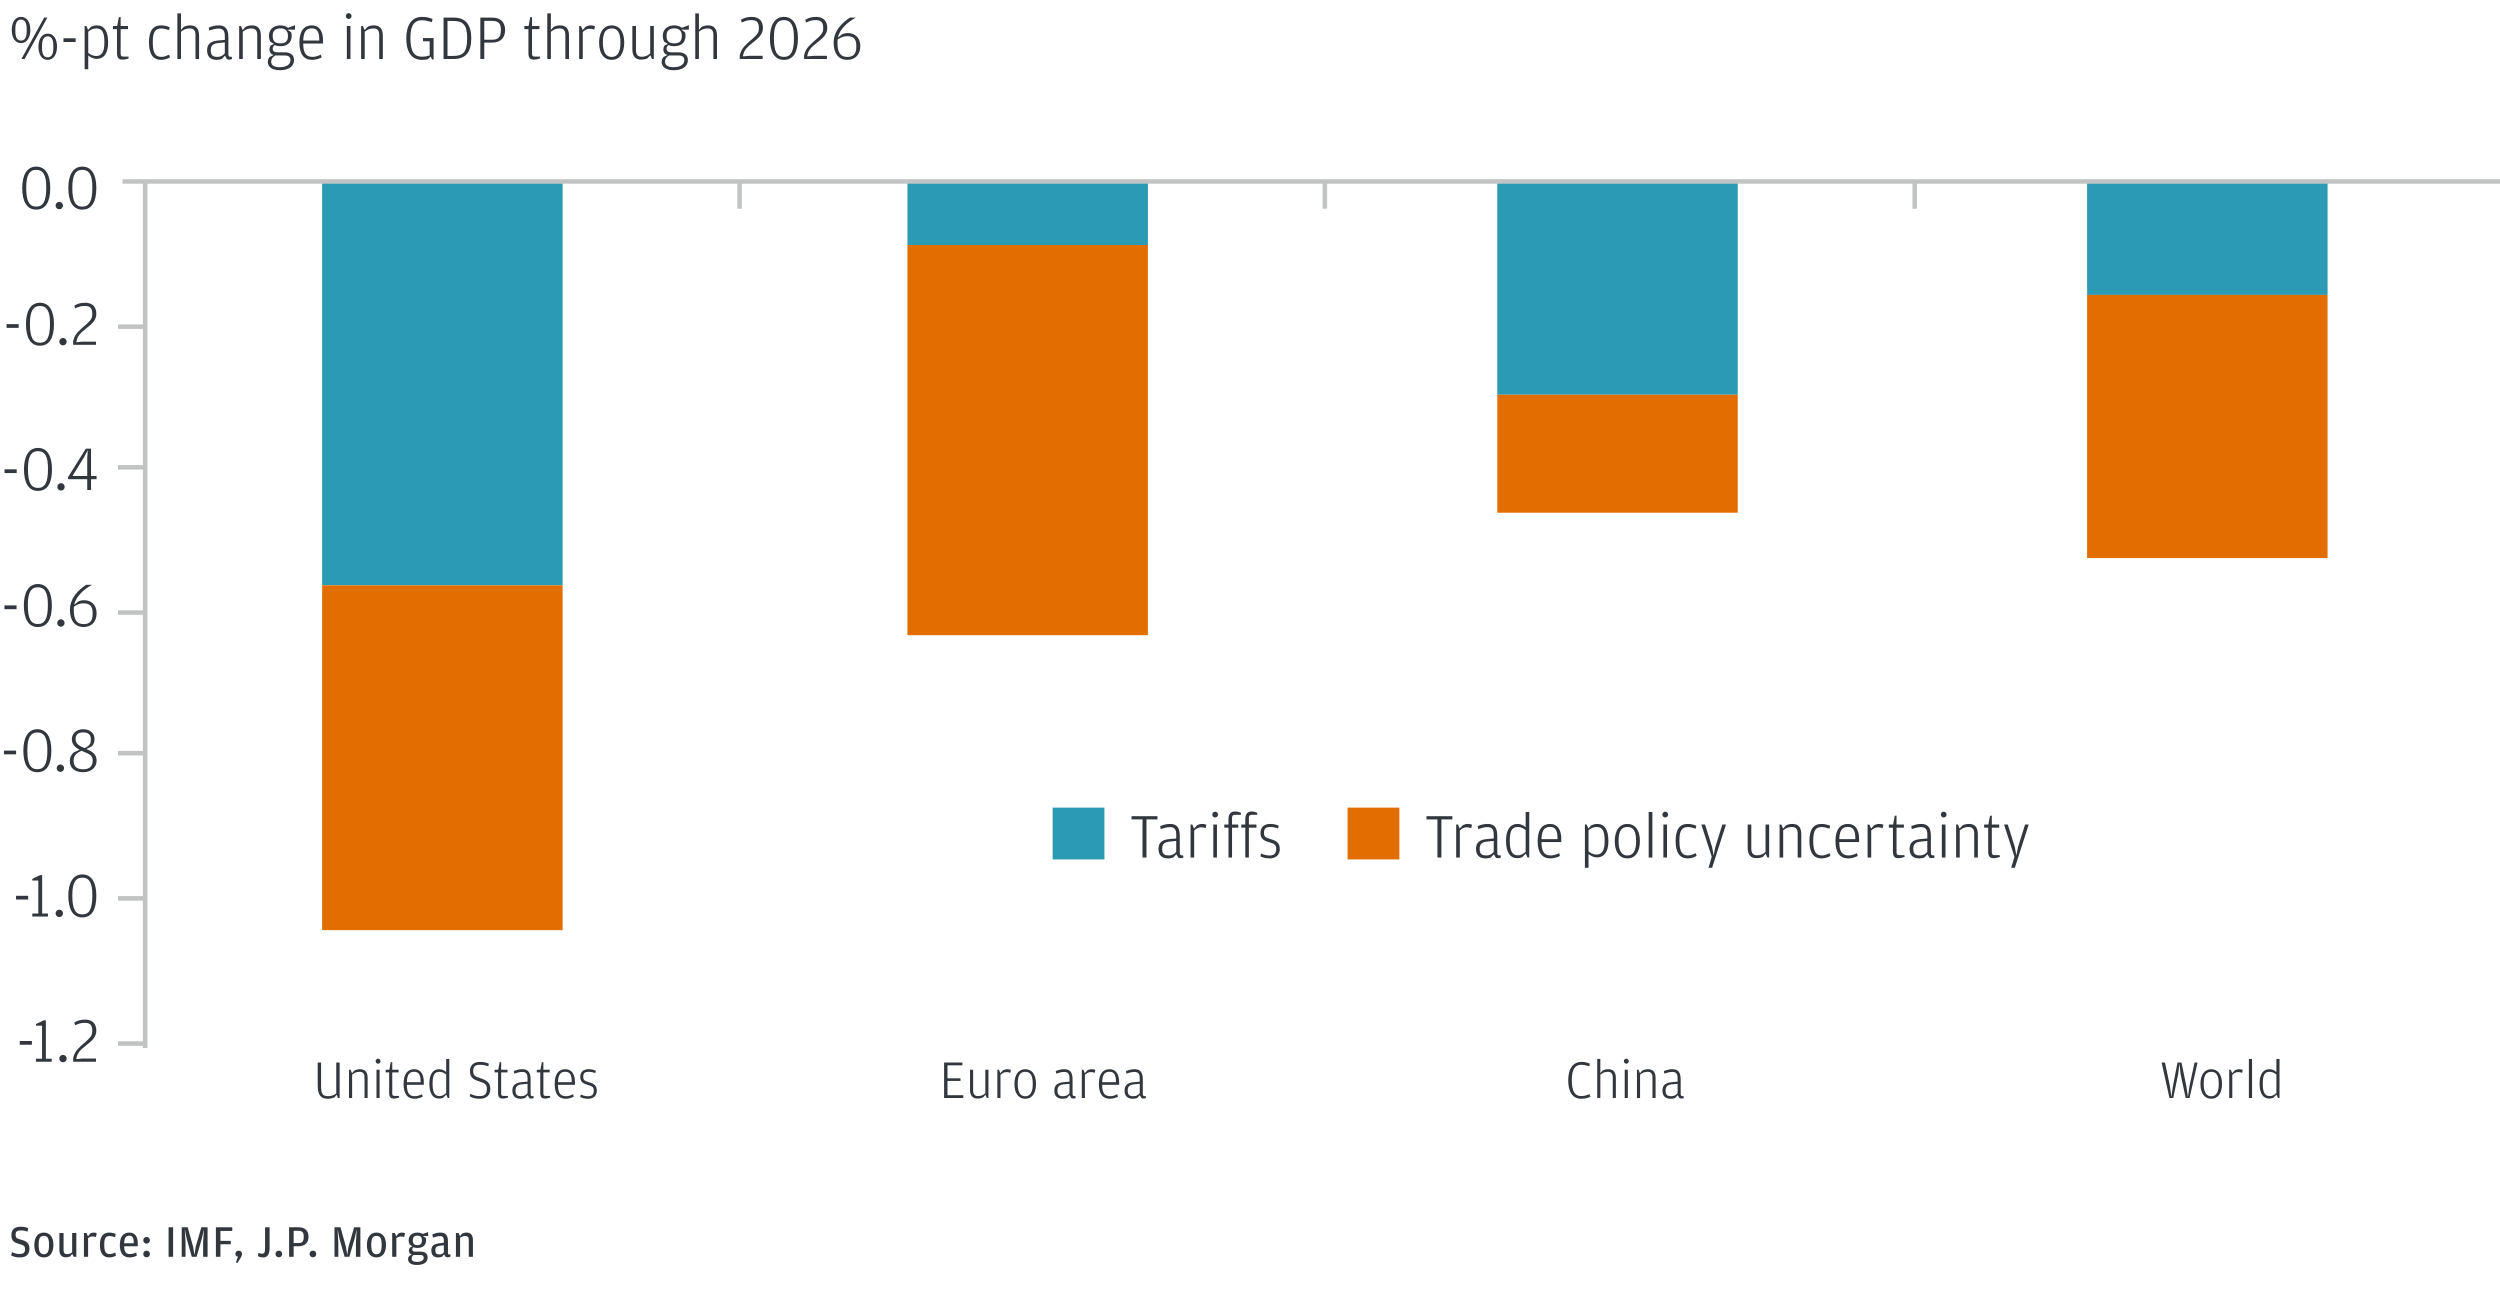 <svg width="551" height="284" viewBox="0 0 551 284" fill="none" xmlns="http://www.w3.org/2000/svg">
<path d="M163 40L163 46" stroke="#C1C3C3" stroke-linejoin="round"/>
<path d="M292 40L292 46" stroke="#C1C3C3" stroke-linejoin="round"/>
<path d="M422 40L422 46" stroke="#C1C3C3" stroke-linejoin="round"/>
<path d="M32 72L26 72" stroke="#C1C3C3" stroke-linejoin="round"/>
<path d="M32 103L26 103" stroke="#C1C3C3" stroke-linejoin="round"/>
<path d="M32 135L26 135" stroke="#C1C3C3" stroke-linejoin="round"/>
<path d="M32 166L26 166" stroke="#C1C3C3" stroke-linejoin="round"/>
<path d="M32 198L26 198" stroke="#C1C3C3" stroke-linejoin="round"/>
<path d="M32 230L26 230" stroke="#C1C3C3" stroke-linejoin="round"/>
<rect x="71" y="40" width="53" height="89" fill="#2B9AB3"/>
<rect x="71" y="129" width="53" height="76" fill="#E26E00"/>
<rect x="330" y="40" width="53" height="47" fill="#2B9AB3"/>
<rect x="330" y="87" width="53" height="26" fill="#E26E00"/>
<rect x="460" y="40" width="53" height="25" fill="#2B9AB3"/>
<rect x="460" y="65" width="53" height="58" fill="#E26E00"/>
<rect x="200" y="40" width="53" height="14" fill="#2B9AB3"/>
<rect x="200" y="54" width="53" height="86" fill="#E26E00"/>
<path d="M4.618 9.5C3.232 9.5 2.588 8.156 2.588 6.588C2.588 5.09 3.26 3.718 4.646 3.718C6.046 3.718 6.69 5.076 6.69 6.56C6.69 8.128 6.018 9.5 4.618 9.5ZM4.716 13L9.728 3.886H10.442L5.43 13H4.716ZM10.498 13.196C9.112 13.196 8.468 11.852 8.468 10.284C8.468 8.786 9.14 7.414 10.526 7.414C11.926 7.414 12.57 8.772 12.57 10.256C12.57 11.824 11.898 13.196 10.498 13.196ZM4.632 8.94C5.304 8.94 5.878 8.492 5.878 6.91V6.322C5.878 4.768 5.304 4.32 4.632 4.32C3.96 4.32 3.386 4.782 3.386 6.336V6.924C3.386 8.534 3.96 8.94 4.632 8.94ZM10.512 12.636C11.184 12.636 11.758 12.188 11.758 10.606V10.018C11.758 8.464 11.184 8.016 10.512 8.016C9.84 8.016 9.266 8.478 9.266 10.032V10.62C9.266 12.23 9.84 12.636 10.512 12.636ZM13.996 9.262V8.436H16.67V9.262H13.996ZM19.408 6.602L20.08 5.888C20.444 5.734 20.836 5.594 21.368 5.594C22.95 5.594 23.832 6.84 23.832 9.374C23.832 11.824 22.838 12.972 21.34 12.972C20.472 12.972 19.856 12.566 19.45 12.216V15.268H18.652V5.734H19.044L19.408 6.602ZM19.45 11.656C19.772 11.908 20.374 12.342 21.214 12.342C22.334 12.342 23.006 11.558 23.006 9.444V9.248C23.006 6.966 22.404 6.266 21.256 6.266C20.556 6.266 20.066 6.49 19.45 6.966V11.656ZM26.967 13.14C26.127 13.14 25.791 12.706 25.791 11.67V6.42H24.895V5.734H25.833L26.197 3.774H26.589V5.734H28.213V6.42H26.589V11.796C26.589 12.3 26.715 12.468 27.191 12.468H28.325L28.367 12.874C27.947 13.014 27.499 13.14 26.967 13.14ZM35.507 13.196C33.785 13.196 32.833 11.964 32.833 9.346C32.833 6.756 33.757 5.594 35.507 5.594C36.221 5.594 36.865 5.776 37.397 6L37.257 6.644C36.557 6.42 36.095 6.28 35.563 6.28C34.345 6.28 33.673 6.854 33.673 9.22V9.402C33.673 11.838 34.373 12.538 35.563 12.538C36.221 12.538 36.571 12.356 37.257 12.034L37.467 12.636C37.005 12.916 36.291 13.196 35.507 13.196ZM39.889 6.994V13H39.091V2.948H39.889V6.602L40.491 5.93C40.799 5.776 41.247 5.594 41.919 5.594C43.067 5.594 43.879 6.182 43.879 7.848V13H43.081V7.68C43.081 6.588 42.549 6.266 41.807 6.266C40.967 6.266 40.491 6.546 39.889 6.994ZM49.549 8.8V7.946C49.549 6.994 49.311 6.294 48.205 6.294C47.491 6.294 46.847 6.49 46.133 6.728L46.007 6.084C46.707 5.804 47.337 5.594 48.191 5.594C49.703 5.594 50.333 6.42 50.333 8.226V11.964C50.333 12.398 50.487 12.524 50.851 12.524H51.089L51.117 13.014C51.005 13.07 50.795 13.14 50.543 13.14C50.361 13.14 50.193 13.112 50.025 13.042L49.577 12.272L48.905 13C48.639 13.112 48.219 13.196 47.799 13.196C46.581 13.196 45.643 12.65 45.643 11.096C45.643 9.668 46.469 9.052 48.177 8.912L49.549 8.8ZM49.549 11.754V9.346L48.233 9.472C46.987 9.584 46.455 9.976 46.455 11.068V11.166C46.455 12.146 46.889 12.538 47.897 12.538C48.737 12.538 49.213 12.16 49.549 11.754ZM53.478 6.63L54.108 5.93C54.416 5.776 54.864 5.594 55.536 5.594C56.684 5.594 57.496 6.182 57.496 7.848V13H56.699V7.68C56.699 6.588 56.166 6.266 55.425 6.266C54.584 6.266 54.108 6.546 53.507 6.994V13H52.709V5.734H53.1L53.478 6.63ZM63.491 6.126L65.017 5.552V6.532H63.365L64.177 7.12C64.247 7.358 64.289 7.54 64.289 7.848C64.289 9.598 63.071 10.186 61.797 10.186C61.363 10.186 60.929 10.116 60.537 9.934C60.313 10.102 60.103 10.354 60.103 10.718C60.103 11.264 60.439 11.53 61.125 11.53H62.707C64.065 11.53 64.807 12.174 64.807 13.238C64.807 14.652 63.547 15.478 61.699 15.478C59.949 15.478 59.025 14.722 59.025 13.644C59.025 13.056 59.291 12.72 59.445 12.552L60.299 12.118C59.893 12.006 59.403 11.684 59.403 10.872C59.403 10.396 59.599 10.13 59.697 10.004L60.383 9.682L59.585 9.192C59.403 8.842 59.277 8.38 59.277 7.89C59.277 6.182 60.677 5.594 61.797 5.594C62.357 5.594 62.987 5.734 63.491 6.126ZM61.797 9.556C62.973 9.556 63.463 9.052 63.463 7.932V7.848C63.463 6.896 62.973 6.252 61.797 6.252C60.607 6.252 60.103 6.896 60.103 7.834V7.918C60.103 9.052 60.607 9.556 61.797 9.556ZM60.649 12.23C60.103 12.58 59.767 12.972 59.767 13.588C59.767 14.428 60.439 14.806 61.699 14.806C63.267 14.806 64.023 14.106 64.023 13.308V13.252C64.023 12.692 63.757 12.23 62.805 12.23H60.649ZM66.827 9.598C66.841 11.796 67.513 12.538 68.871 12.538C69.501 12.538 70.047 12.356 70.719 12.034L70.901 12.65C70.467 12.888 69.655 13.196 68.815 13.196C66.967 13.196 65.987 11.95 65.987 9.374C65.987 6.686 67.121 5.594 68.731 5.594C70.383 5.594 71.195 6.896 71.195 8.912V9.598H66.827ZM66.827 8.94H70.369V8.758C70.369 6.924 69.809 6.252 68.731 6.252C67.667 6.252 66.897 6.728 66.827 8.94ZM76.85 4.18C76.514 4.18 76.22 3.9 76.22 3.536C76.22 3.172 76.514 2.892 76.85 2.892C77.186 2.892 77.48 3.172 77.48 3.536C77.48 3.9 77.186 4.18 76.85 4.18ZM76.444 13V5.734H77.242V13H76.444ZM80.358 6.63L80.987 5.93C81.296 5.776 81.743 5.594 82.415 5.594C83.564 5.594 84.376 6.182 84.376 7.848V13H83.578V7.68C83.578 6.588 83.046 6.266 82.303 6.266C81.463 6.266 80.987 6.546 80.385 6.994V13H79.588V5.734H79.98L80.358 6.63ZM94.949 12.482L94.221 13.084C93.857 13.154 93.409 13.196 93.031 13.196C90.483 13.196 89.545 11.152 89.545 8.422C89.545 5.748 90.609 3.718 93.031 3.718C93.997 3.718 94.655 3.9 95.327 4.18L95.187 4.88C94.319 4.628 93.745 4.46 92.947 4.46C91.561 4.46 90.455 5.314 90.455 8.24V8.506C90.455 11.432 91.365 12.496 92.947 12.496C93.759 12.496 94.319 12.342 94.697 12.216V9.094H93.227V8.394H95.565V13.112H95.215L94.949 12.482ZM97.76 13V3.886H100.084C102.632 3.886 103.864 5.496 103.864 8.422C103.864 11.544 102.646 13 99.958 13H97.76ZM98.628 12.328H99.86C101.918 12.328 102.954 11.67 102.954 8.52V8.268C102.954 5.398 101.974 4.614 99.832 4.614H98.628V12.328ZM105.867 13V3.886H108.527C110.501 3.886 111.327 5.09 111.327 6.616C111.327 8.1 110.529 9.388 108.527 9.388H106.735V13H105.867ZM106.735 8.758H108.429C109.857 8.758 110.389 8.142 110.389 6.658V6.546C110.389 5.104 109.857 4.6 108.401 4.6H106.735V8.758ZM117.639 13.14C116.799 13.14 116.463 12.706 116.463 11.67V6.42H115.567V5.734H116.505L116.869 3.774H117.261V5.734H118.885V6.42H117.261V11.796C117.261 12.3 117.387 12.468 117.863 12.468H118.997L119.039 12.874C118.619 13.014 118.171 13.14 117.639 13.14ZM121.415 6.994V13H120.617V2.948H121.415V6.602L122.017 5.93C122.325 5.776 122.773 5.594 123.445 5.594C124.593 5.594 125.405 6.182 125.405 7.848V13H124.607V7.68C124.607 6.588 124.075 6.266 123.333 6.266C122.493 6.266 122.017 6.546 121.415 6.994ZM128.414 6.616L129.114 5.86C129.478 5.692 129.814 5.594 130.178 5.594C130.626 5.594 130.948 5.692 131.13 5.776L130.962 6.532C130.654 6.406 130.402 6.336 129.954 6.336C129.324 6.336 128.904 6.644 128.442 7.036V13H127.644V5.734H128.036L128.414 6.616ZM134.822 13.196C133.156 13.196 132.036 11.866 132.036 9.388C132.036 6.882 133.198 5.594 134.822 5.594C136.446 5.594 137.58 6.882 137.58 9.346C137.58 11.866 136.488 13.196 134.822 13.196ZM134.822 12.552C135.942 12.552 136.74 11.712 136.74 9.5V9.318C136.74 6.98 135.998 6.266 134.822 6.266C133.632 6.266 132.876 6.994 132.876 9.248V9.43C132.876 11.712 133.688 12.552 134.822 12.552ZM143.307 11.782V5.734H144.105V13H143.713L143.335 12.16L142.747 12.832C142.453 12.986 141.977 13.14 141.305 13.14C140.185 13.14 139.373 12.552 139.373 10.886V5.734H140.171V11.054C140.171 12.146 140.689 12.51 141.417 12.51C142.243 12.51 142.761 12.244 143.307 11.782ZM150.294 6.126L151.82 5.552V6.532H150.168L150.98 7.12C151.05 7.358 151.092 7.54 151.092 7.848C151.092 9.598 149.874 10.186 148.6 10.186C148.166 10.186 147.732 10.116 147.34 9.934C147.116 10.102 146.906 10.354 146.906 10.718C146.906 11.264 147.242 11.53 147.928 11.53H149.51C150.868 11.53 151.61 12.174 151.61 13.238C151.61 14.652 150.35 15.478 148.502 15.478C146.752 15.478 145.828 14.722 145.828 13.644C145.828 13.056 146.094 12.72 146.248 12.552L147.102 12.118C146.696 12.006 146.206 11.684 146.206 10.872C146.206 10.396 146.402 10.13 146.5 10.004L147.186 9.682L146.388 9.192C146.206 8.842 146.08 8.38 146.08 7.89C146.08 6.182 147.48 5.594 148.6 5.594C149.16 5.594 149.79 5.734 150.294 6.126ZM148.6 9.556C149.776 9.556 150.266 9.052 150.266 7.932V7.848C150.266 6.896 149.776 6.252 148.6 6.252C147.41 6.252 146.906 6.896 146.906 7.834V7.918C146.906 9.052 147.41 9.556 148.6 9.556ZM147.452 12.23C146.906 12.58 146.57 12.972 146.57 13.588C146.57 14.428 147.242 14.806 148.502 14.806C150.07 14.806 150.826 14.106 150.826 13.308V13.252C150.826 12.692 150.56 12.23 149.608 12.23H147.452ZM154.036 6.994V13H153.238V2.948H154.036V6.602L154.638 5.93C154.946 5.776 155.394 5.594 156.066 5.594C157.214 5.594 158.026 6.182 158.026 7.848V13H157.228V7.68C157.228 6.588 156.696 6.266 155.954 6.266C155.114 6.266 154.638 6.546 154.036 6.994ZM163.041 13V12.23L163.125 11.894C163.461 10.578 164.525 9.71 165.505 8.856C166.611 7.89 167.255 7.33 167.255 6.35V6.196C167.255 4.824 166.737 4.432 165.561 4.432C164.679 4.432 164.105 4.684 163.503 4.964L163.293 4.362C163.853 4.054 164.511 3.718 165.659 3.718C167.479 3.718 168.151 4.838 168.151 6.154C168.151 7.61 167.129 8.436 165.869 9.43C164.763 10.298 164.007 10.956 163.769 12.202L163.727 12.426L165.169 12.3H168.081V13H163.041ZM172.756 13.196C170.642 13.196 169.69 11.306 169.69 8.422C169.69 5.636 170.698 3.718 172.784 3.718C174.856 3.718 175.864 5.594 175.864 8.394C175.864 11.46 174.898 13.196 172.756 13.196ZM172.784 12.538C174.282 12.538 174.982 11.376 174.982 8.464V8.184C174.982 5.608 174.31 4.432 172.77 4.432C171.244 4.432 170.572 5.664 170.572 8.24V8.506C170.572 11.418 171.286 12.538 172.784 12.538ZM177.219 13V12.23L177.303 11.894C177.639 10.578 178.703 9.71 179.683 8.856C180.789 7.89 181.433 7.33 181.433 6.35V6.196C181.433 4.824 180.915 4.432 179.739 4.432C178.857 4.432 178.283 4.684 177.681 4.964L177.471 4.362C178.031 4.054 178.689 3.718 179.837 3.718C181.657 3.718 182.329 4.838 182.329 6.154C182.329 7.61 181.307 8.436 180.047 9.43C178.941 10.298 178.185 10.956 177.947 12.202L177.905 12.426L179.347 12.3H182.259V13H177.219ZM184.655 8.296L185.607 7.54C185.929 7.414 186.307 7.288 186.867 7.288C188.393 7.288 189.611 8.282 189.611 10.158C189.611 12.006 188.519 13.196 186.713 13.196C184.921 13.196 183.731 11.866 183.731 9.444C183.731 6.714 185.705 4.95 187.315 3.886H188.617C186.671 4.95 185.033 6.518 184.655 8.296ZM184.599 8.716C184.585 8.814 184.585 8.926 184.585 9.038V9.556C184.585 11.642 185.299 12.552 186.741 12.552C188.015 12.552 188.729 11.95 188.729 10.368V10.046C188.729 8.464 187.987 7.974 186.685 7.974C185.789 7.974 185.229 8.324 184.599 8.716Z" fill="#31373D"/>
<path d="M251.814 180.6H249.392V179.886H255.104V180.6H252.682V189H251.814V180.6ZM259.238 184.8V183.946C259.238 182.994 259 182.294 257.894 182.294C257.18 182.294 256.536 182.49 255.822 182.728L255.696 182.084C256.396 181.804 257.026 181.594 257.88 181.594C259.392 181.594 260.022 182.42 260.022 184.226V187.964C260.022 188.398 260.176 188.524 260.54 188.524H260.778L260.806 189.014C260.694 189.07 260.484 189.14 260.232 189.14C260.05 189.14 259.882 189.112 259.714 189.042L259.266 188.272L258.594 189C258.328 189.112 257.908 189.196 257.488 189.196C256.27 189.196 255.332 188.65 255.332 187.096C255.332 185.668 256.158 185.052 257.866 184.912L259.238 184.8ZM259.238 187.754V185.346L257.922 185.472C256.676 185.584 256.144 185.976 256.144 187.068V187.166C256.144 188.146 256.578 188.538 257.586 188.538C258.426 188.538 258.902 188.16 259.238 187.754ZM263.168 182.616L263.868 181.86C264.232 181.692 264.568 181.594 264.932 181.594C265.38 181.594 265.702 181.692 265.884 181.776L265.716 182.532C265.408 182.406 265.156 182.336 264.708 182.336C264.078 182.336 263.658 182.644 263.196 183.036V189H262.398V181.734H262.79L263.168 182.616ZM267.823 180.18C267.487 180.18 267.193 179.9 267.193 179.536C267.193 179.172 267.487 178.892 267.823 178.892C268.159 178.892 268.453 179.172 268.453 179.536C268.453 179.9 268.159 180.18 267.823 180.18ZM267.417 189V181.734H268.215V189H267.417ZM274.466 182.42H273.584V181.734H274.466V180.502C274.466 179.34 275.04 178.85 275.838 178.85C276.384 178.85 276.776 178.99 277.112 179.158L277.07 179.578H275.894C275.418 179.578 275.25 179.802 275.25 180.264V181.734H276.916V182.42H275.25V189H274.466V182.42ZM270.756 182.42H269.832V181.734H270.756V180.502C270.756 179.312 271.372 178.85 272.17 178.85C272.744 178.85 273.164 178.99 273.514 179.158L273.472 179.578H272.184C271.708 179.578 271.54 179.802 271.54 180.264V181.734H272.912V182.42H271.54V189H270.756V182.42ZM279.81 189.196C278.872 189.196 278.2 188.958 277.794 188.734L277.934 188.104C278.424 188.328 279.068 188.552 279.796 188.552C280.692 188.552 281.28 188.188 281.28 187.166C281.28 186.228 281.014 185.99 279.6 185.584C278.536 185.276 277.808 184.842 277.808 183.582C277.808 182.266 278.662 181.594 279.964 181.594C280.762 181.594 281.392 181.776 281.826 182L281.686 182.602C281.14 182.406 280.762 182.266 279.95 182.266C279.082 182.266 278.578 182.532 278.578 183.554C278.578 184.478 278.998 184.632 280.09 184.954C281.406 185.346 282.064 185.822 282.064 187.152C282.064 188.314 281.308 189.196 279.81 189.196Z" fill="#31373D"/>
<path d="M316.814 180.6H314.392V179.886H320.104V180.6H317.682V189H316.814V180.6ZM321.715 182.616L322.415 181.86C322.779 181.692 323.115 181.594 323.479 181.594C323.927 181.594 324.249 181.692 324.431 181.776L324.263 182.532C323.955 182.406 323.703 182.336 323.255 182.336C322.625 182.336 322.205 182.644 321.743 183.036V189H320.945V181.734H321.337L321.715 182.616ZM329.215 184.8V183.946C329.215 182.994 328.977 182.294 327.871 182.294C327.157 182.294 326.513 182.49 325.799 182.728L325.673 182.084C326.373 181.804 327.003 181.594 327.857 181.594C329.369 181.594 329.999 182.42 329.999 184.226V187.964C329.999 188.398 330.153 188.524 330.517 188.524H330.755L330.783 189.014C330.671 189.07 330.461 189.14 330.209 189.14C330.027 189.14 329.859 189.112 329.691 189.042L329.243 188.272L328.571 189C328.305 189.112 327.885 189.196 327.465 189.196C326.247 189.196 325.309 188.65 325.309 187.096C325.309 185.668 326.135 185.052 327.843 184.912L329.215 184.8ZM329.215 187.754V185.346L327.899 185.472C326.653 185.584 326.121 185.976 326.121 187.068V187.166C326.121 188.146 326.555 188.538 327.563 188.538C328.403 188.538 328.879 188.16 329.215 187.754ZM336.253 182.322V178.948H337.051V189H336.659L336.295 188.132L335.469 188.93C335.259 189.028 334.909 189.14 334.405 189.14C332.795 189.14 331.927 187.824 331.927 185.29C331.927 182.784 332.921 181.594 334.433 181.594C335.273 181.594 335.861 181.972 336.253 182.322ZM336.253 187.74V182.952C335.931 182.7 335.329 182.266 334.531 182.266C333.397 182.266 332.753 182.854 332.753 185.22V185.416C332.753 187.726 333.411 188.51 334.545 188.51C335.231 188.51 335.623 188.23 336.253 187.74ZM339.739 185.598C339.753 187.796 340.425 188.538 341.783 188.538C342.413 188.538 342.959 188.356 343.631 188.034L343.813 188.65C343.379 188.888 342.567 189.196 341.727 189.196C339.879 189.196 338.899 187.95 338.899 185.374C338.899 182.686 340.033 181.594 341.643 181.594C343.295 181.594 344.107 182.896 344.107 184.912V185.598H339.739ZM339.739 184.94H343.281V184.758C343.281 182.924 342.721 182.252 341.643 182.252C340.579 182.252 339.809 182.728 339.739 184.94ZM350.07 182.602L350.742 181.888C351.106 181.734 351.498 181.594 352.03 181.594C353.612 181.594 354.494 182.84 354.494 185.374C354.494 187.824 353.5 188.972 352.002 188.972C351.134 188.972 350.518 188.566 350.112 188.216V191.268H349.314V181.734H349.706L350.07 182.602ZM350.112 187.656C350.434 187.908 351.036 188.342 351.876 188.342C352.996 188.342 353.668 187.558 353.668 185.444V185.248C353.668 182.966 353.066 182.266 351.918 182.266C351.218 182.266 350.728 182.49 350.112 182.966V187.656ZM358.679 189.196C357.013 189.196 355.893 187.866 355.893 185.388C355.893 182.882 357.055 181.594 358.679 181.594C360.303 181.594 361.437 182.882 361.437 185.346C361.437 187.866 360.345 189.196 358.679 189.196ZM358.679 188.552C359.799 188.552 360.597 187.712 360.597 185.5V185.318C360.597 182.98 359.855 182.266 358.679 182.266C357.489 182.266 356.733 182.994 356.733 185.248V185.43C356.733 187.712 357.545 188.552 358.679 188.552ZM363.371 189V178.948H364.183V189H363.371ZM367.016 180.18C366.68 180.18 366.386 179.9 366.386 179.536C366.386 179.172 366.68 178.892 367.016 178.892C367.352 178.892 367.646 179.172 367.646 179.536C367.646 179.9 367.352 180.18 367.016 180.18ZM366.61 189V181.734H367.408V189H366.61ZM371.979 189.196C370.257 189.196 369.305 187.964 369.305 185.346C369.305 182.756 370.229 181.594 371.979 181.594C372.693 181.594 373.337 181.776 373.869 182L373.729 182.644C373.029 182.42 372.567 182.28 372.035 182.28C370.817 182.28 370.145 182.854 370.145 185.22V185.402C370.145 187.838 370.845 188.538 372.035 188.538C372.693 188.538 373.043 188.356 373.729 188.034L373.939 188.636C373.477 188.916 372.763 189.196 371.979 189.196ZM376.553 191.268L377.267 188.832L374.971 181.734H375.797L377.337 186.662L377.687 188.538L378.065 186.662L379.605 181.734H380.403L377.351 191.268H376.553ZM389.122 187.782V181.734H389.92V189H389.528L389.15 188.16L388.562 188.832C388.268 188.986 387.792 189.14 387.12 189.14C386 189.14 385.188 188.552 385.188 186.886V181.734H385.986V187.054C385.986 188.146 386.504 188.51 387.232 188.51C388.058 188.51 388.576 188.244 389.122 187.782ZM392.986 182.63L393.616 181.93C393.924 181.776 394.372 181.594 395.044 181.594C396.192 181.594 397.004 182.182 397.004 183.848V189H396.206V183.68C396.206 182.588 395.674 182.266 394.932 182.266C394.092 182.266 393.616 182.546 393.014 182.994V189H392.216V181.734H392.608L392.986 182.63ZM401.47 189.196C399.748 189.196 398.796 187.964 398.796 185.346C398.796 182.756 399.72 181.594 401.47 181.594C402.184 181.594 402.828 181.776 403.36 182L403.22 182.644C402.52 182.42 402.058 182.28 401.526 182.28C400.308 182.28 399.636 182.854 399.636 185.22V185.402C399.636 187.838 400.336 188.538 401.526 188.538C402.184 188.538 402.534 188.356 403.22 188.034L403.43 188.636C402.968 188.916 402.254 189.196 401.47 189.196ZM405.378 185.598C405.392 187.796 406.064 188.538 407.422 188.538C408.052 188.538 408.598 188.356 409.27 188.034L409.452 188.65C409.018 188.888 408.206 189.196 407.366 189.196C405.518 189.196 404.538 187.95 404.538 185.374C404.538 182.686 405.672 181.594 407.282 181.594C408.934 181.594 409.746 182.896 409.746 184.912V185.598H405.378ZM405.378 184.94H408.92V184.758C408.92 182.924 408.36 182.252 407.282 182.252C406.218 182.252 405.448 182.728 405.378 184.94ZM412.387 182.616L413.087 181.86C413.451 181.692 413.787 181.594 414.151 181.594C414.599 181.594 414.921 181.692 415.103 181.776L414.935 182.532C414.627 182.406 414.375 182.336 413.927 182.336C413.297 182.336 412.877 182.644 412.415 183.036V189H411.617V181.734H412.009L412.387 182.616ZM418.374 189.14C417.534 189.14 417.198 188.706 417.198 187.67V182.42H416.302V181.734H417.24L417.604 179.774H417.995V181.734H419.62V182.42H417.995V187.796C417.995 188.3 418.122 188.468 418.598 188.468H419.732L419.774 188.874C419.354 189.014 418.906 189.14 418.374 189.14ZM424.781 184.8V183.946C424.781 182.994 424.543 182.294 423.437 182.294C422.723 182.294 422.079 182.49 421.365 182.728L421.239 182.084C421.939 181.804 422.569 181.594 423.423 181.594C424.935 181.594 425.565 182.42 425.565 184.226V187.964C425.565 188.398 425.719 188.524 426.083 188.524H426.321L426.349 189.014C426.237 189.07 426.027 189.14 425.775 189.14C425.593 189.14 425.425 189.112 425.257 189.042L424.809 188.272L424.137 189C423.871 189.112 423.451 189.196 423.031 189.196C421.813 189.196 420.875 188.65 420.875 187.096C420.875 185.668 421.701 185.052 423.409 184.912L424.781 184.8ZM424.781 187.754V185.346L423.465 185.472C422.219 185.584 421.687 185.976 421.687 187.068V187.166C421.687 188.146 422.121 188.538 423.129 188.538C423.969 188.538 424.445 188.16 424.781 187.754ZM428.389 180.18C428.053 180.18 427.759 179.9 427.759 179.536C427.759 179.172 428.053 178.892 428.389 178.892C428.725 178.892 429.019 179.172 429.019 179.536C429.019 179.9 428.725 180.18 428.389 180.18ZM427.983 189V181.734H428.781V189H427.983ZM431.897 182.63L432.527 181.93C432.835 181.776 433.283 181.594 433.955 181.594C435.103 181.594 435.915 182.182 435.915 183.848V189H435.117V183.68C435.117 182.588 434.585 182.266 433.843 182.266C433.003 182.266 432.527 182.546 431.925 182.994V189H431.127V181.734H431.519L431.897 182.63ZM439.374 189.14C438.534 189.14 438.198 188.706 438.198 187.67V182.42H437.302V181.734H438.24L438.604 179.774H438.995V181.734H440.62V182.42H438.995V187.796C438.995 188.3 439.122 188.468 439.598 188.468H440.732L440.774 188.874C440.354 189.014 439.906 189.14 439.374 189.14ZM443.272 191.268L443.986 188.832L441.69 181.734H442.516L444.056 186.662L444.406 188.538L444.784 186.662L446.324 181.734H447.122L444.07 191.268H443.272Z" fill="#31373D"/>
<path d="M308.42 178H297V189.42H308.42V178Z" fill="#E26E00"/>
<path d="M243.42 178H232V189.42H243.42V178Z" fill="#2B9AB3"/>
<path d="M4.4 277.14C3.44 277.14 2.89 276.92 2.46 276.68L2.64 275.97C3.19 276.21 3.64 276.38 4.26 276.38C5.12 276.38 5.52 276.15 5.52 275.32C5.52 274.67 5.28 274.45 4.3 274.18C3.13 273.87 2.51 273.5 2.51 272.21C2.51 271.02 3.23 270.37 4.52 270.37C5.32 270.37 5.79 270.51 6.21 270.69L6.07 271.45C5.55 271.28 5.23 271.18 4.55 271.18C3.77 271.18 3.44 271.42 3.44 272.12C3.44 272.78 3.62 272.95 4.64 273.23C5.78 273.53 6.49 273.94 6.49 275.2C6.49 276.47 5.76 277.14 4.4 277.14ZM9.671 277.14C8.371 277.14 7.561 276.16 7.561 274.4C7.561 272.61 8.391 271.66 9.671 271.66C10.951 271.66 11.771 272.61 11.771 274.37C11.771 276.16 10.971 277.14 9.671 277.14ZM9.671 276.43C10.381 276.43 10.811 275.95 10.811 274.49V274.33C10.811 272.8 10.421 272.39 9.671 272.39C8.921 272.39 8.521 272.8 8.521 274.28V274.45C8.521 275.95 8.951 276.43 9.671 276.43ZM15.9 276.03V271.76H16.82V277H16.25L15.92 276.36L15.47 276.91C15.23 277.02 14.9 277.11 14.49 277.11C13.63 277.11 13.09 276.6 13.09 275.44V271.76H14.01V275.55C14.01 276.2 14.31 276.41 14.76 276.41C15.25 276.41 15.56 276.26 15.9 276.03ZM19.396 272.47L19.926 271.83C20.156 271.72 20.386 271.66 20.656 271.66C20.976 271.66 21.196 271.74 21.316 271.81L21.146 272.65C20.956 272.57 20.756 272.51 20.416 272.51C20.016 272.51 19.716 272.67 19.416 272.88V277H18.496V271.76H19.056L19.396 272.47ZM24.079 277.14C22.749 277.14 22.019 276.2 22.019 274.38C22.019 272.55 22.729 271.66 24.079 271.66C24.659 271.66 25.159 271.81 25.499 271.97L25.359 272.67C24.909 272.53 24.549 272.43 24.139 272.43C23.379 272.43 22.979 272.76 22.979 274.27V274.43C22.979 275.97 23.389 276.4 24.139 276.4C24.619 276.4 24.959 276.26 25.399 276.06L25.549 276.75C25.219 276.94 24.709 277.14 24.079 277.14ZM27.368 274.67C27.388 275.97 27.758 276.4 28.648 276.4C29.138 276.4 29.568 276.25 30.018 276.06L30.168 276.74C29.858 276.91 29.248 277.14 28.588 277.14C27.158 277.14 26.408 276.21 26.408 274.39C26.408 272.52 27.238 271.66 28.488 271.66C29.798 271.66 30.368 272.6 30.368 274.1V274.67H27.368ZM27.368 274.01H29.478V273.85C29.478 272.74 29.158 272.34 28.498 272.34C27.818 272.34 27.418 272.68 27.368 274.01ZM32.303 274.09C31.913 274.09 31.573 273.79 31.573 273.36C31.573 272.92 31.913 272.62 32.303 272.62C32.712 272.62 33.042 272.92 33.042 273.36C33.042 273.79 32.712 274.09 32.303 274.09ZM32.303 277.11C31.913 277.11 31.573 276.81 31.573 276.38C31.573 275.94 31.913 275.64 32.303 275.64C32.712 275.64 33.042 275.94 33.042 276.38C33.042 276.81 32.712 277.11 32.303 277.11ZM37.156 277V270.49H38.156V277H37.156ZM40.05 277V270.49H41.37L42.57 274.81L42.85 276.61L43.13 274.81L44.38 270.49H45.75V277H44.77V273.76L44.95 270.88L44.49 272.97L43.32 277H42.27L41.15 273.03L40.72 270.88L40.89 273.77V277H40.05ZM47.583 277V270.49H51.193V271.3H48.583V273.48H50.863V274.23H48.583V277H47.583ZM52.298 278.38L51.998 278.24L52.448 276.94L52.068 276.85C51.978 276.76 51.878 276.61 51.878 276.38C51.878 275.93 52.208 275.64 52.608 275.64C53.018 275.64 53.348 275.94 53.348 276.37C53.348 276.74 53.128 277.08 52.928 277.4L52.298 278.38ZM57.983 277.14C57.463 277.14 57.093 276.99 56.863 276.86L56.963 276.12C57.243 276.23 57.463 276.32 57.763 276.32C58.183 276.32 58.423 276.1 58.423 275.19V270.49H59.423V274.97C59.423 276.36 59.013 277.14 57.983 277.14ZM61.46 277.11C61.06 277.11 60.72 276.81 60.72 276.38C60.72 275.94 61.06 275.64 61.46 275.64C61.86 275.64 62.19 275.94 62.19 276.38C62.19 276.81 61.86 277.11 61.46 277.11ZM63.72 277V270.49H65.8C67.28 270.49 68 271.31 68 272.57C68 273.79 67.3 274.68 65.8 274.68H64.72V277H63.72ZM64.72 273.97H65.73C66.61 273.97 66.94 273.61 66.94 272.65V272.5C66.94 271.57 66.6 271.27 65.71 271.27H64.72V273.97ZM68.97 277.11C68.57 277.11 68.23 276.81 68.23 276.38C68.23 275.94 68.57 275.64 68.97 275.64C69.37 275.64 69.7 275.94 69.7 276.38C69.7 276.81 69.37 277.11 68.97 277.11ZM73.725 277V270.49H75.045L76.245 274.81L76.525 276.61L76.805 274.81L78.055 270.49H79.425V277H78.445V273.76L78.625 270.88L78.165 272.97L76.995 277H75.945L74.825 273.03L74.395 270.88L74.565 273.77V277H73.725ZM82.978 277.14C81.678 277.14 80.868 276.16 80.868 274.4C80.868 272.61 81.698 271.66 82.978 271.66C84.258 271.66 85.078 272.61 85.078 274.37C85.078 276.16 84.278 277.14 82.978 277.14ZM82.978 276.43C83.688 276.43 84.118 275.95 84.118 274.49V274.33C84.118 272.8 83.728 272.39 82.978 272.39C82.228 272.39 81.828 272.8 81.828 274.28V274.45C81.828 275.95 82.258 276.43 82.978 276.43ZM87.337 272.47L87.867 271.83C88.097 271.72 88.327 271.66 88.597 271.66C88.917 271.66 89.137 271.74 89.257 271.81L89.087 272.65C88.897 272.57 88.697 272.51 88.357 272.51C87.957 272.51 87.657 272.67 87.357 272.88V277H86.437V271.76H86.997L87.337 272.47ZM93.169 271.97L94.359 271.55V272.41H93.179L93.829 272.83C93.869 272.98 93.909 273.11 93.909 273.33C93.909 274.62 92.999 275.05 91.999 275.05C91.669 275.05 91.369 275 91.119 274.89C90.979 274.99 90.859 275.15 90.859 275.36C90.859 275.69 91.059 275.86 91.509 275.86H92.659C93.699 275.86 94.249 276.29 94.249 277.16C94.249 278.3 93.229 278.8 91.919 278.8C90.619 278.8 89.939 278.31 89.939 277.52C89.939 277.13 90.099 276.92 90.199 276.8L90.779 276.51C90.419 276.41 90.129 276.15 90.129 275.64C90.129 275.31 90.249 275.11 90.339 274.99L90.899 274.69L90.299 274.31C90.169 274.06 90.069 273.75 90.069 273.36C90.069 272.09 91.079 271.66 91.999 271.66C92.439 271.66 92.839 271.76 93.169 271.97ZM91.999 274.43C92.679 274.43 92.989 274.13 92.989 273.43V273.3C92.989 272.67 92.679 272.34 91.999 272.34C91.299 272.34 90.989 272.67 90.989 273.29V273.42C90.989 274.13 91.299 274.43 91.999 274.43ZM91.129 276.6C90.889 276.8 90.739 277.04 90.739 277.38C90.739 277.89 91.109 278.12 91.939 278.12C92.909 278.12 93.389 277.72 93.389 277.25V277.19C93.389 276.86 93.229 276.6 92.649 276.6H91.129ZM97.822 273.9V273.36C97.822 272.83 97.642 272.44 96.982 272.44C96.502 272.44 96.002 272.58 95.432 272.78L95.292 272.07C95.762 271.87 96.332 271.66 97.042 271.66C98.242 271.66 98.732 272.25 98.732 273.68V276.14C98.732 276.42 98.832 276.49 99.052 276.49H99.262L99.292 276.94C99.192 277.02 98.992 277.11 98.712 277.11C98.552 277.11 98.382 277.09 98.242 277.04L97.872 276.46L97.432 276.97C97.232 277.06 96.932 277.14 96.562 277.14C95.752 277.14 95.062 276.74 95.062 275.63C95.062 274.56 95.622 274.16 96.962 274L97.822 273.9ZM97.822 276.05V274.46L97.022 274.56C96.262 274.64 95.952 274.87 95.952 275.55V275.63C95.952 276.23 96.252 276.48 96.842 276.48C97.342 276.48 97.632 276.27 97.822 276.05ZM101.385 272.43L101.875 271.87C102.105 271.76 102.415 271.66 102.825 271.66C103.705 271.66 104.235 272.16 104.235 273.32V277H103.315V273.2C103.315 272.61 103.015 272.41 102.545 272.41C102.085 272.41 101.785 272.56 101.405 272.8V277H100.485V271.76H101.045L101.385 272.43Z" fill="#31373D"/>
<path d="M4.356 230.262V229.436H7.03V230.262H4.356ZM7.939 234V233.342H9.269V226.062H7.939V225.698L9.633 224.886H10.109V233.342H11.397V234H7.939ZM13.876 234.126C13.456 234.126 13.078 233.79 13.078 233.314C13.078 232.824 13.456 232.488 13.876 232.488C14.324 232.488 14.688 232.824 14.688 233.314C14.688 233.79 14.324 234.126 13.876 234.126ZM16.121 234V233.23L16.205 232.894C16.541 231.578 17.605 230.71 18.585 229.856C19.691 228.89 20.335 228.33 20.335 227.35V227.196C20.335 225.824 19.817 225.432 18.641 225.432C17.759 225.432 17.185 225.684 16.583 225.964L16.373 225.362C16.933 225.054 17.591 224.718 18.739 224.718C20.559 224.718 21.231 225.838 21.231 227.154C21.231 228.61 20.209 229.436 18.949 230.43C17.843 231.298 17.087 231.956 16.849 233.202L16.807 233.426L18.249 233.3H21.161V234H16.121Z" fill="#31373D"/>
<path d="M0.869 166.262V165.436H3.543V166.262H0.869ZM8.213 170.196C6.099 170.196 5.147 168.306 5.147 165.422C5.147 162.636 6.155 160.718 8.241 160.718C10.313 160.718 11.321 162.594 11.321 165.394C11.321 168.46 10.355 170.196 8.213 170.196ZM8.241 169.538C9.739 169.538 10.439 168.376 10.439 165.464V165.184C10.439 162.608 9.767 161.432 8.227 161.432C6.701 161.432 6.029 162.664 6.029 165.24V165.506C6.029 168.418 6.743 169.538 8.241 169.538ZM13.302 170.126C12.882 170.126 12.504 169.79 12.504 169.314C12.504 168.824 12.882 168.488 13.302 168.488C13.75 168.488 14.114 168.824 14.114 169.314C14.114 169.79 13.75 170.126 13.302 170.126ZM17.555 165.24C16.534 164.75 15.834 164.008 15.834 162.916C15.834 161.628 16.912 160.718 18.311 160.718C19.866 160.718 20.831 161.628 20.831 162.818C20.831 163.546 20.677 163.966 20.285 164.456L19.04 165.086C20.258 165.604 21.294 166.192 21.294 167.62C21.294 169.188 20.047 170.196 18.34 170.196C16.506 170.196 15.386 169.272 15.386 167.76C15.386 166.836 15.791 166.22 16.267 165.828L17.555 165.24ZM18.634 164.89C19.907 164.26 20.02 163.854 20.02 162.93V162.846C20.02 161.992 19.529 161.418 18.326 161.418C17.066 161.418 16.66 162.062 16.66 162.832V162.916C16.66 163.84 17.29 164.344 18.634 164.89ZM17.962 165.464C16.688 166.066 16.226 166.626 16.226 167.62V167.774C16.226 168.95 16.968 169.552 18.326 169.552C19.712 169.552 20.425 168.866 20.425 167.718V167.522C20.425 166.486 19.767 166.206 17.962 165.464Z" fill="#31373D"/>
<path d="M3.535 198.262V197.436H6.209V198.262H3.535ZM7.119 202V201.342H8.449V194.062H7.119V193.698L8.813 192.886H9.289V201.342H10.577V202H7.119ZM13.056 202.126C12.636 202.126 12.258 201.79 12.258 201.314C12.258 200.824 12.636 200.488 13.056 200.488C13.504 200.488 13.868 200.824 13.868 201.314C13.868 201.79 13.504 202.126 13.056 202.126ZM18.125 202.196C16.011 202.196 15.059 200.306 15.059 197.422C15.059 194.636 16.067 192.718 18.153 192.718C20.225 192.718 21.233 194.594 21.233 197.394C21.233 200.46 20.267 202.196 18.125 202.196ZM18.153 201.538C19.651 201.538 20.351 200.376 20.351 197.464V197.184C20.351 194.608 19.679 193.432 18.139 193.432C16.613 193.432 15.941 194.664 15.941 197.24V197.506C15.941 200.418 16.655 201.538 18.153 201.538Z" fill="#31373D"/>
<path d="M0.979 134.262V133.436H3.653V134.262H0.979ZM8.322 138.196C6.208 138.196 5.256 136.306 5.256 133.422C5.256 130.636 6.264 128.718 8.35 128.718C10.422 128.718 11.43 130.594 11.43 133.394C11.43 136.46 10.464 138.196 8.322 138.196ZM8.35 137.538C9.848 137.538 10.548 136.376 10.548 133.464V133.184C10.548 130.608 9.876 129.432 8.336 129.432C6.81 129.432 6.138 130.664 6.138 133.24V133.506C6.138 136.418 6.852 137.538 8.35 137.538ZM13.411 138.126C12.991 138.126 12.613 137.79 12.613 137.314C12.613 136.824 12.991 136.488 13.411 136.488C13.859 136.488 14.223 136.824 14.223 137.314C14.223 137.79 13.859 138.126 13.411 138.126ZM16.338 133.296L17.291 132.54C17.613 132.414 17.991 132.288 18.55 132.288C20.076 132.288 21.294 133.282 21.294 135.158C21.294 137.006 20.203 138.196 18.396 138.196C16.605 138.196 15.415 136.866 15.415 134.444C15.415 131.714 17.389 129.95 18.998 128.886H20.3C18.355 129.95 16.716 131.518 16.338 133.296ZM16.282 133.716C16.268 133.814 16.268 133.926 16.268 134.038V134.556C16.268 136.642 16.983 137.552 18.424 137.552C19.698 137.552 20.413 136.95 20.413 135.368V135.046C20.413 133.464 19.671 132.974 18.369 132.974C17.473 132.974 16.913 133.324 16.282 133.716Z" fill="#31373D"/>
<path d="M1.006 104.262V103.436H3.68V104.262H1.006ZM8.35 108.196C6.236 108.196 5.284 106.306 5.284 103.422C5.284 100.636 6.292 98.718 8.378 98.718C10.45 98.718 11.458 100.594 11.458 103.394C11.458 106.46 10.492 108.196 8.35 108.196ZM8.378 107.538C9.876 107.538 10.576 106.376 10.576 103.464V103.184C10.576 100.608 9.904 99.432 8.364 99.432C6.838 99.432 6.166 100.664 6.166 103.24V103.506C6.166 106.418 6.88 107.538 8.378 107.538ZM13.439 108.126C13.019 108.126 12.641 107.79 12.641 107.314C12.641 106.824 13.019 106.488 13.439 106.488C13.887 106.488 14.251 106.824 14.251 107.314C14.251 107.79 13.887 108.126 13.439 108.126ZM19.228 108V105.62H15V105.158L18.92 98.886H20.068V104.906H21.286V105.62H20.068V108H19.228ZM15.966 104.906H19.228V100.972L19.34 99.208L18.542 100.748L15.966 104.906Z" fill="#31373D"/>
<path d="M1.444 72.262V71.436H4.118V72.262H1.444ZM8.787 76.196C6.673 76.196 5.721 74.306 5.721 71.422C5.721 68.636 6.729 66.718 8.815 66.718C10.887 66.718 11.895 68.594 11.895 71.394C11.895 74.46 10.929 76.196 8.787 76.196ZM8.815 75.538C10.313 75.538 11.013 74.376 11.013 71.464V71.184C11.013 68.608 10.341 67.432 8.801 67.432C7.275 67.432 6.603 68.664 6.603 71.24V71.506C6.603 74.418 7.317 75.538 8.815 75.538ZM13.876 76.126C13.456 76.126 13.078 75.79 13.078 75.314C13.078 74.824 13.456 74.488 13.876 74.488C14.324 74.488 14.688 74.824 14.688 75.314C14.688 75.79 14.324 76.126 13.876 76.126ZM16.121 76V75.23L16.205 74.894C16.541 73.578 17.605 72.71 18.585 71.856C19.691 70.89 20.335 70.33 20.335 69.35V69.196C20.335 67.824 19.817 67.432 18.641 67.432C17.759 67.432 17.185 67.684 16.583 67.964L16.373 67.362C16.933 67.054 17.591 66.718 18.739 66.718C20.559 66.718 21.231 67.838 21.231 69.154C21.231 70.61 20.209 71.436 18.949 72.43C17.843 73.298 17.087 73.956 16.849 75.202L16.807 75.426L18.249 75.3H21.161V76H16.121Z" fill="#31373D"/>
<path d="M7.967 46.196C5.853 46.196 4.901 44.306 4.901 41.422C4.901 38.636 5.909 36.718 7.995 36.718C10.067 36.718 11.075 38.594 11.075 41.394C11.075 44.46 10.109 46.196 7.967 46.196ZM7.995 45.538C9.493 45.538 10.193 44.376 10.193 41.464V41.184C10.193 38.608 9.521 37.432 7.981 37.432C6.455 37.432 5.783 38.664 5.783 41.24V41.506C5.783 44.418 6.497 45.538 7.995 45.538ZM13.056 46.126C12.636 46.126 12.258 45.79 12.258 45.314C12.258 44.824 12.636 44.488 13.056 44.488C13.504 44.488 13.868 44.824 13.868 45.314C13.868 45.79 13.504 46.126 13.056 46.126ZM18.125 46.196C16.011 46.196 15.059 44.306 15.059 41.422C15.059 38.636 16.067 36.718 18.153 36.718C20.225 36.718 21.233 38.594 21.233 41.394C21.233 44.46 20.267 46.196 18.125 46.196ZM18.153 45.538C19.651 45.538 20.351 44.376 20.351 41.464V41.184C20.351 38.608 19.679 37.432 18.139 37.432C16.613 37.432 15.941 38.664 15.941 41.24V41.506C15.941 44.418 16.655 45.538 18.153 45.538Z" fill="#31373D"/>
<path d="M27 40H551" stroke="#C1C3C3" stroke-linejoin="round"/>
<path d="M32 40L32 231" stroke="#C1C3C3" stroke-linejoin="round"/>
<path d="M74.112 241.016V234.188H74.856V242H74.496L74.196 241.28L73.752 241.844C73.464 241.976 72.888 242.168 72.24 242.168C70.596 242.168 70.02 241.244 70.02 239.096V234.188H70.764V239.372C70.764 241.22 71.184 241.592 72.336 241.592C73.164 241.592 73.668 241.304 74.112 241.016ZM77.582 236.54L78.121 235.94C78.385 235.808 78.769 235.652 79.346 235.652C80.329 235.652 81.025 236.156 81.025 237.584V242H80.341V237.44C80.341 236.504 79.885 236.228 79.249 236.228C78.529 236.228 78.121 236.468 77.606 236.852V242H76.921V235.772H77.257L77.582 236.54ZM83.329 234.44C83.041 234.44 82.789 234.2 82.789 233.888C82.789 233.576 83.041 233.336 83.329 233.336C83.617 233.336 83.869 233.576 83.869 233.888C83.869 234.2 83.617 234.44 83.329 234.44ZM82.981 242V235.772H83.665V242H82.981ZM86.779 242.12C86.059 242.12 85.771 241.748 85.771 240.86V236.36H85.003V235.772H85.807L86.119 234.092H86.455V235.772H87.847V236.36H86.455V240.968C86.455 241.4 86.563 241.544 86.971 241.544H87.943L87.979 241.892C87.619 242.012 87.235 242.12 86.779 242.12ZM89.668 239.084C89.68 240.968 90.256 241.604 91.42 241.604C91.96 241.604 92.428 241.448 93.004 241.172L93.16 241.7C92.788 241.904 92.092 242.168 91.372 242.168C89.788 242.168 88.948 241.1 88.948 238.892C88.948 236.588 89.92 235.652 91.3 235.652C92.716 235.652 93.412 236.768 93.412 238.496V239.084H89.668ZM89.668 238.52H92.704V238.364C92.704 236.792 92.224 236.216 91.3 236.216C90.388 236.216 89.728 236.624 89.668 238.52ZM98.339 236.276V233.384H99.023V242H98.687L98.375 241.256L97.667 241.94C97.487 242.024 97.187 242.12 96.755 242.12C95.375 242.12 94.631 240.992 94.631 238.82C94.631 236.672 95.483 235.652 96.779 235.652C97.499 235.652 98.003 235.976 98.339 236.276ZM98.339 240.92V236.816C98.063 236.6 97.547 236.228 96.863 236.228C95.891 236.228 95.339 236.732 95.339 238.76V238.928C95.339 240.908 95.903 241.58 96.875 241.58C97.463 241.58 97.799 241.34 98.339 240.92ZM105.783 242.168C104.631 242.168 103.995 241.904 103.515 241.616L103.671 241.076C104.331 241.376 104.859 241.58 105.627 241.58C106.743 241.58 107.307 241.244 107.307 240.02C107.307 239.12 107.007 238.772 105.783 238.388C104.331 237.932 103.587 237.536 103.587 236.084C103.587 234.728 104.427 234.044 105.807 234.044C106.731 234.044 107.259 234.224 107.751 234.44L107.607 235.016C106.971 234.8 106.611 234.68 105.735 234.68C104.763 234.68 104.295 235.016 104.295 236.036C104.295 236.972 104.559 237.212 105.867 237.632C107.211 238.064 108.063 238.556 108.063 239.996C108.063 241.424 107.151 242.168 105.783 242.168ZM110.779 242.12C110.059 242.12 109.771 241.748 109.771 240.86V236.36H109.003V235.772H109.807L110.119 234.092H110.455V235.772H111.847V236.36H110.455V240.968C110.455 241.4 110.563 241.544 110.971 241.544H111.943L111.979 241.892C111.619 242.012 111.235 242.12 110.779 242.12ZM116.272 238.4V237.668C116.272 236.852 116.068 236.252 115.12 236.252C114.508 236.252 113.956 236.42 113.344 236.624L113.236 236.072C113.836 235.832 114.376 235.652 115.108 235.652C116.404 235.652 116.944 236.36 116.944 237.908V241.112C116.944 241.484 117.076 241.592 117.388 241.592H117.592L117.616 242.012C117.52 242.06 117.34 242.12 117.124 242.12C116.968 242.12 116.824 242.096 116.68 242.036L116.296 241.376L115.72 242C115.492 242.096 115.132 242.168 114.772 242.168C113.728 242.168 112.924 241.7 112.924 240.368C112.924 239.144 113.632 238.616 115.096 238.496L116.272 238.4ZM116.272 240.932V238.868L115.144 238.976C114.076 239.072 113.62 239.408 113.62 240.344V240.428C113.62 241.268 113.992 241.604 114.856 241.604C115.576 241.604 115.984 241.28 116.272 240.932ZM120.084 242.12C119.364 242.12 119.076 241.748 119.076 240.86V236.36H118.308V235.772H119.112L119.424 234.092H119.76V235.772H121.152V236.36H119.76V240.968C119.76 241.4 119.868 241.544 120.276 241.544H121.248L121.284 241.892C120.924 242.012 120.54 242.12 120.084 242.12ZM122.972 239.084C122.984 240.968 123.56 241.604 124.724 241.604C125.264 241.604 125.732 241.448 126.308 241.172L126.464 241.7C126.092 241.904 125.396 242.168 124.676 242.168C123.092 242.168 122.252 241.1 122.252 238.892C122.252 236.588 123.224 235.652 124.604 235.652C126.02 235.652 126.716 236.768 126.716 238.496V239.084H122.972ZM122.972 238.52H126.008V238.364C126.008 236.792 125.528 236.216 124.604 236.216C123.692 236.216 123.032 236.624 122.972 238.52ZM129.604 242.168C128.8 242.168 128.224 241.964 127.876 241.772L127.996 241.232C128.416 241.424 128.968 241.616 129.592 241.616C130.36 241.616 130.864 241.304 130.864 240.428C130.864 239.624 130.636 239.42 129.424 239.072C128.512 238.808 127.888 238.436 127.888 237.356C127.888 236.228 128.62 235.652 129.736 235.652C130.42 235.652 130.96 235.808 131.332 236L131.212 236.516C130.744 236.348 130.42 236.228 129.724 236.228C128.98 236.228 128.548 236.456 128.548 237.332C128.548 238.124 128.908 238.256 129.844 238.532C130.972 238.868 131.536 239.276 131.536 240.416C131.536 241.412 130.888 242.168 129.604 242.168Z" fill="#31373D"/>
<path d="M208.08 242V234.188H212.112V234.8H208.824V237.668H211.692V238.244H208.824V241.388H212.316V242H208.08ZM217.167 240.956V235.772H217.851V242H217.515L217.191 241.28L216.687 241.856C216.435 241.988 216.027 242.12 215.451 242.12C214.491 242.12 213.795 241.616 213.795 240.188V235.772H214.479V240.332C214.479 241.268 214.923 241.58 215.547 241.58C216.255 241.58 216.699 241.352 217.167 240.956ZM220.48 236.528L221.08 235.88C221.392 235.736 221.68 235.652 221.992 235.652C222.376 235.652 222.652 235.736 222.808 235.808L222.664 236.456C222.4 236.348 222.184 236.288 221.8 236.288C221.26 236.288 220.9 236.552 220.504 236.888V242H219.82V235.772H220.156L220.48 236.528ZM225.972 242.168C224.544 242.168 223.584 241.028 223.584 238.904C223.584 236.756 224.58 235.652 225.972 235.652C227.364 235.652 228.336 236.756 228.336 238.868C228.336 241.028 227.4 242.168 225.972 242.168ZM225.972 241.616C226.932 241.616 227.616 240.896 227.616 239V238.844C227.616 236.84 226.98 236.228 225.972 236.228C224.952 236.228 224.304 236.852 224.304 238.784V238.94C224.304 240.896 225 241.616 225.972 241.616ZM235.721 238.4V237.668C235.721 236.852 235.517 236.252 234.569 236.252C233.957 236.252 233.405 236.42 232.793 236.624L232.685 236.072C233.285 235.832 233.825 235.652 234.557 235.652C235.853 235.652 236.393 236.36 236.393 237.908V241.112C236.393 241.484 236.525 241.592 236.837 241.592H237.041L237.065 242.012C236.969 242.06 236.789 242.12 236.573 242.12C236.417 242.12 236.273 242.096 236.129 242.036L235.745 241.376L235.169 242C234.941 242.096 234.581 242.168 234.221 242.168C233.177 242.168 232.373 241.7 232.373 240.368C232.373 239.144 233.081 238.616 234.545 238.496L235.721 238.4ZM235.721 240.932V238.868L234.593 238.976C233.525 239.072 233.069 239.408 233.069 240.344V240.428C233.069 241.268 233.441 241.604 234.305 241.604C235.025 241.604 235.433 241.28 235.721 240.932ZM239.089 236.528L239.689 235.88C240.001 235.736 240.289 235.652 240.601 235.652C240.985 235.652 241.261 235.736 241.417 235.808L241.273 236.456C241.009 236.348 240.793 236.288 240.409 236.288C239.869 236.288 239.509 236.552 239.113 236.888V242H238.429V235.772H238.765L239.089 236.528ZM242.914 239.084C242.926 240.968 243.502 241.604 244.666 241.604C245.206 241.604 245.674 241.448 246.25 241.172L246.406 241.7C246.034 241.904 245.338 242.168 244.618 242.168C243.034 242.168 242.194 241.1 242.194 238.892C242.194 236.588 243.166 235.652 244.546 235.652C245.962 235.652 246.658 236.768 246.658 238.496V239.084H242.914ZM242.914 238.52H245.95V238.364C245.95 236.792 245.47 236.216 244.546 236.216C243.634 236.216 242.974 236.624 242.914 238.52ZM251.201 238.4V237.668C251.201 236.852 250.997 236.252 250.049 236.252C249.437 236.252 248.885 236.42 248.273 236.624L248.165 236.072C248.765 235.832 249.305 235.652 250.037 235.652C251.333 235.652 251.873 236.36 251.873 237.908V241.112C251.873 241.484 252.005 241.592 252.317 241.592H252.521L252.545 242.012C252.449 242.06 252.269 242.12 252.053 242.12C251.897 242.12 251.753 242.096 251.609 242.036L251.225 241.376L250.649 242C250.421 242.096 250.061 242.168 249.701 242.168C248.657 242.168 247.853 241.7 247.853 240.368C247.853 239.144 248.561 238.616 250.025 238.496L251.201 238.4ZM251.201 240.932V238.868L250.073 238.976C249.005 239.072 248.549 239.408 248.549 240.344V240.428C248.549 241.268 248.921 241.604 249.785 241.604C250.505 241.604 250.913 241.28 251.201 240.932Z" fill="#31373D"/>
<path d="M348.54 242.168C346.416 242.168 345.636 240.416 345.636 238.076C345.636 235.784 346.524 234.044 348.564 234.044C349.344 234.044 349.836 234.2 350.4 234.428L350.28 235.016C349.536 234.812 349.128 234.68 348.468 234.68C347.376 234.68 346.428 235.412 346.428 237.92V238.148C346.428 240.656 347.196 241.568 348.468 241.568C349.272 241.568 349.644 241.4 350.328 241.16L350.532 241.724C349.932 241.988 349.368 242.168 348.54 242.168ZM352.715 236.852V242H352.031V233.384H352.715V236.516L353.231 235.94C353.495 235.808 353.879 235.652 354.455 235.652C355.439 235.652 356.135 236.156 356.135 237.584V242H355.451V237.44C355.451 236.504 354.995 236.228 354.359 236.228C353.639 236.228 353.231 236.468 352.715 236.852ZM358.438 234.44C358.15 234.44 357.898 234.2 357.898 233.888C357.898 233.576 358.15 233.336 358.438 233.336C358.726 233.336 358.978 233.576 358.978 233.888C358.978 234.2 358.726 234.44 358.438 234.44ZM358.09 242V235.772H358.774V242H358.09ZM361.445 236.54L361.985 235.94C362.249 235.808 362.633 235.652 363.209 235.652C364.193 235.652 364.889 236.156 364.889 237.584V242H364.205V237.44C364.205 236.504 363.749 236.228 363.113 236.228C362.393 236.228 361.985 236.468 361.469 236.852V242H360.785V235.772H361.121L361.445 236.54ZM369.748 238.4V237.668C369.748 236.852 369.544 236.252 368.596 236.252C367.984 236.252 367.432 236.42 366.82 236.624L366.712 236.072C367.312 235.832 367.852 235.652 368.584 235.652C369.88 235.652 370.42 236.36 370.42 237.908V241.112C370.42 241.484 370.552 241.592 370.864 241.592H371.068L371.092 242.012C370.996 242.06 370.816 242.12 370.6 242.12C370.444 242.12 370.3 242.096 370.156 242.036L369.772 241.376L369.196 242C368.968 242.096 368.608 242.168 368.248 242.168C367.204 242.168 366.4 241.7 366.4 240.368C366.4 239.144 367.108 238.616 368.572 238.496L369.748 238.4ZM369.748 240.932V238.868L368.62 238.976C367.552 239.072 367.096 239.408 367.096 240.344V240.428C367.096 241.268 367.468 241.604 368.332 241.604C369.052 241.604 369.46 241.28 369.748 240.932Z" fill="#31373D"/>
<path d="M478.148 242L476.42 234.188H477.164L478.22 239.216L478.568 241.784L478.904 239.444L479.924 234.188H480.8L481.88 239.444L482.216 241.784L482.588 239.216L483.68 234.188H484.34L482.576 242H481.724L480.62 236.792L480.356 234.44L480.056 236.792L478.976 242H478.148ZM487.367 242.168C485.939 242.168 484.979 241.028 484.979 238.904C484.979 236.756 485.975 235.652 487.367 235.652C488.759 235.652 489.731 236.756 489.731 238.868C489.731 241.028 488.795 242.168 487.367 242.168ZM487.367 241.616C488.327 241.616 489.011 240.896 489.011 239V238.844C489.011 236.84 488.375 236.228 487.367 236.228C486.347 236.228 485.699 236.852 485.699 238.784V238.94C485.699 240.896 486.395 241.616 487.367 241.616ZM491.976 236.528L492.576 235.88C492.888 235.736 493.176 235.652 493.488 235.652C493.872 235.652 494.148 235.736 494.304 235.808L494.16 236.456C493.896 236.348 493.68 236.288 493.296 236.288C492.756 236.288 492.396 236.552 492 236.888V242H491.316V235.772H491.652L491.976 236.528ZM495.654 242V233.384H496.35V242H495.654ZM501.718 236.276V233.384H502.402V242H502.066L501.754 241.256L501.046 241.94C500.866 242.024 500.566 242.12 500.134 242.12C498.754 242.12 498.01 240.992 498.01 238.82C498.01 236.672 498.862 235.652 500.158 235.652C500.878 235.652 501.382 235.976 501.718 236.276ZM501.718 240.92V236.816C501.442 236.6 500.926 236.228 500.242 236.228C499.27 236.228 498.718 236.732 498.718 238.76V238.928C498.718 240.908 499.282 241.58 500.254 241.58C500.842 241.58 501.178 241.34 501.718 240.92Z" fill="#31373D"/>
</svg>

